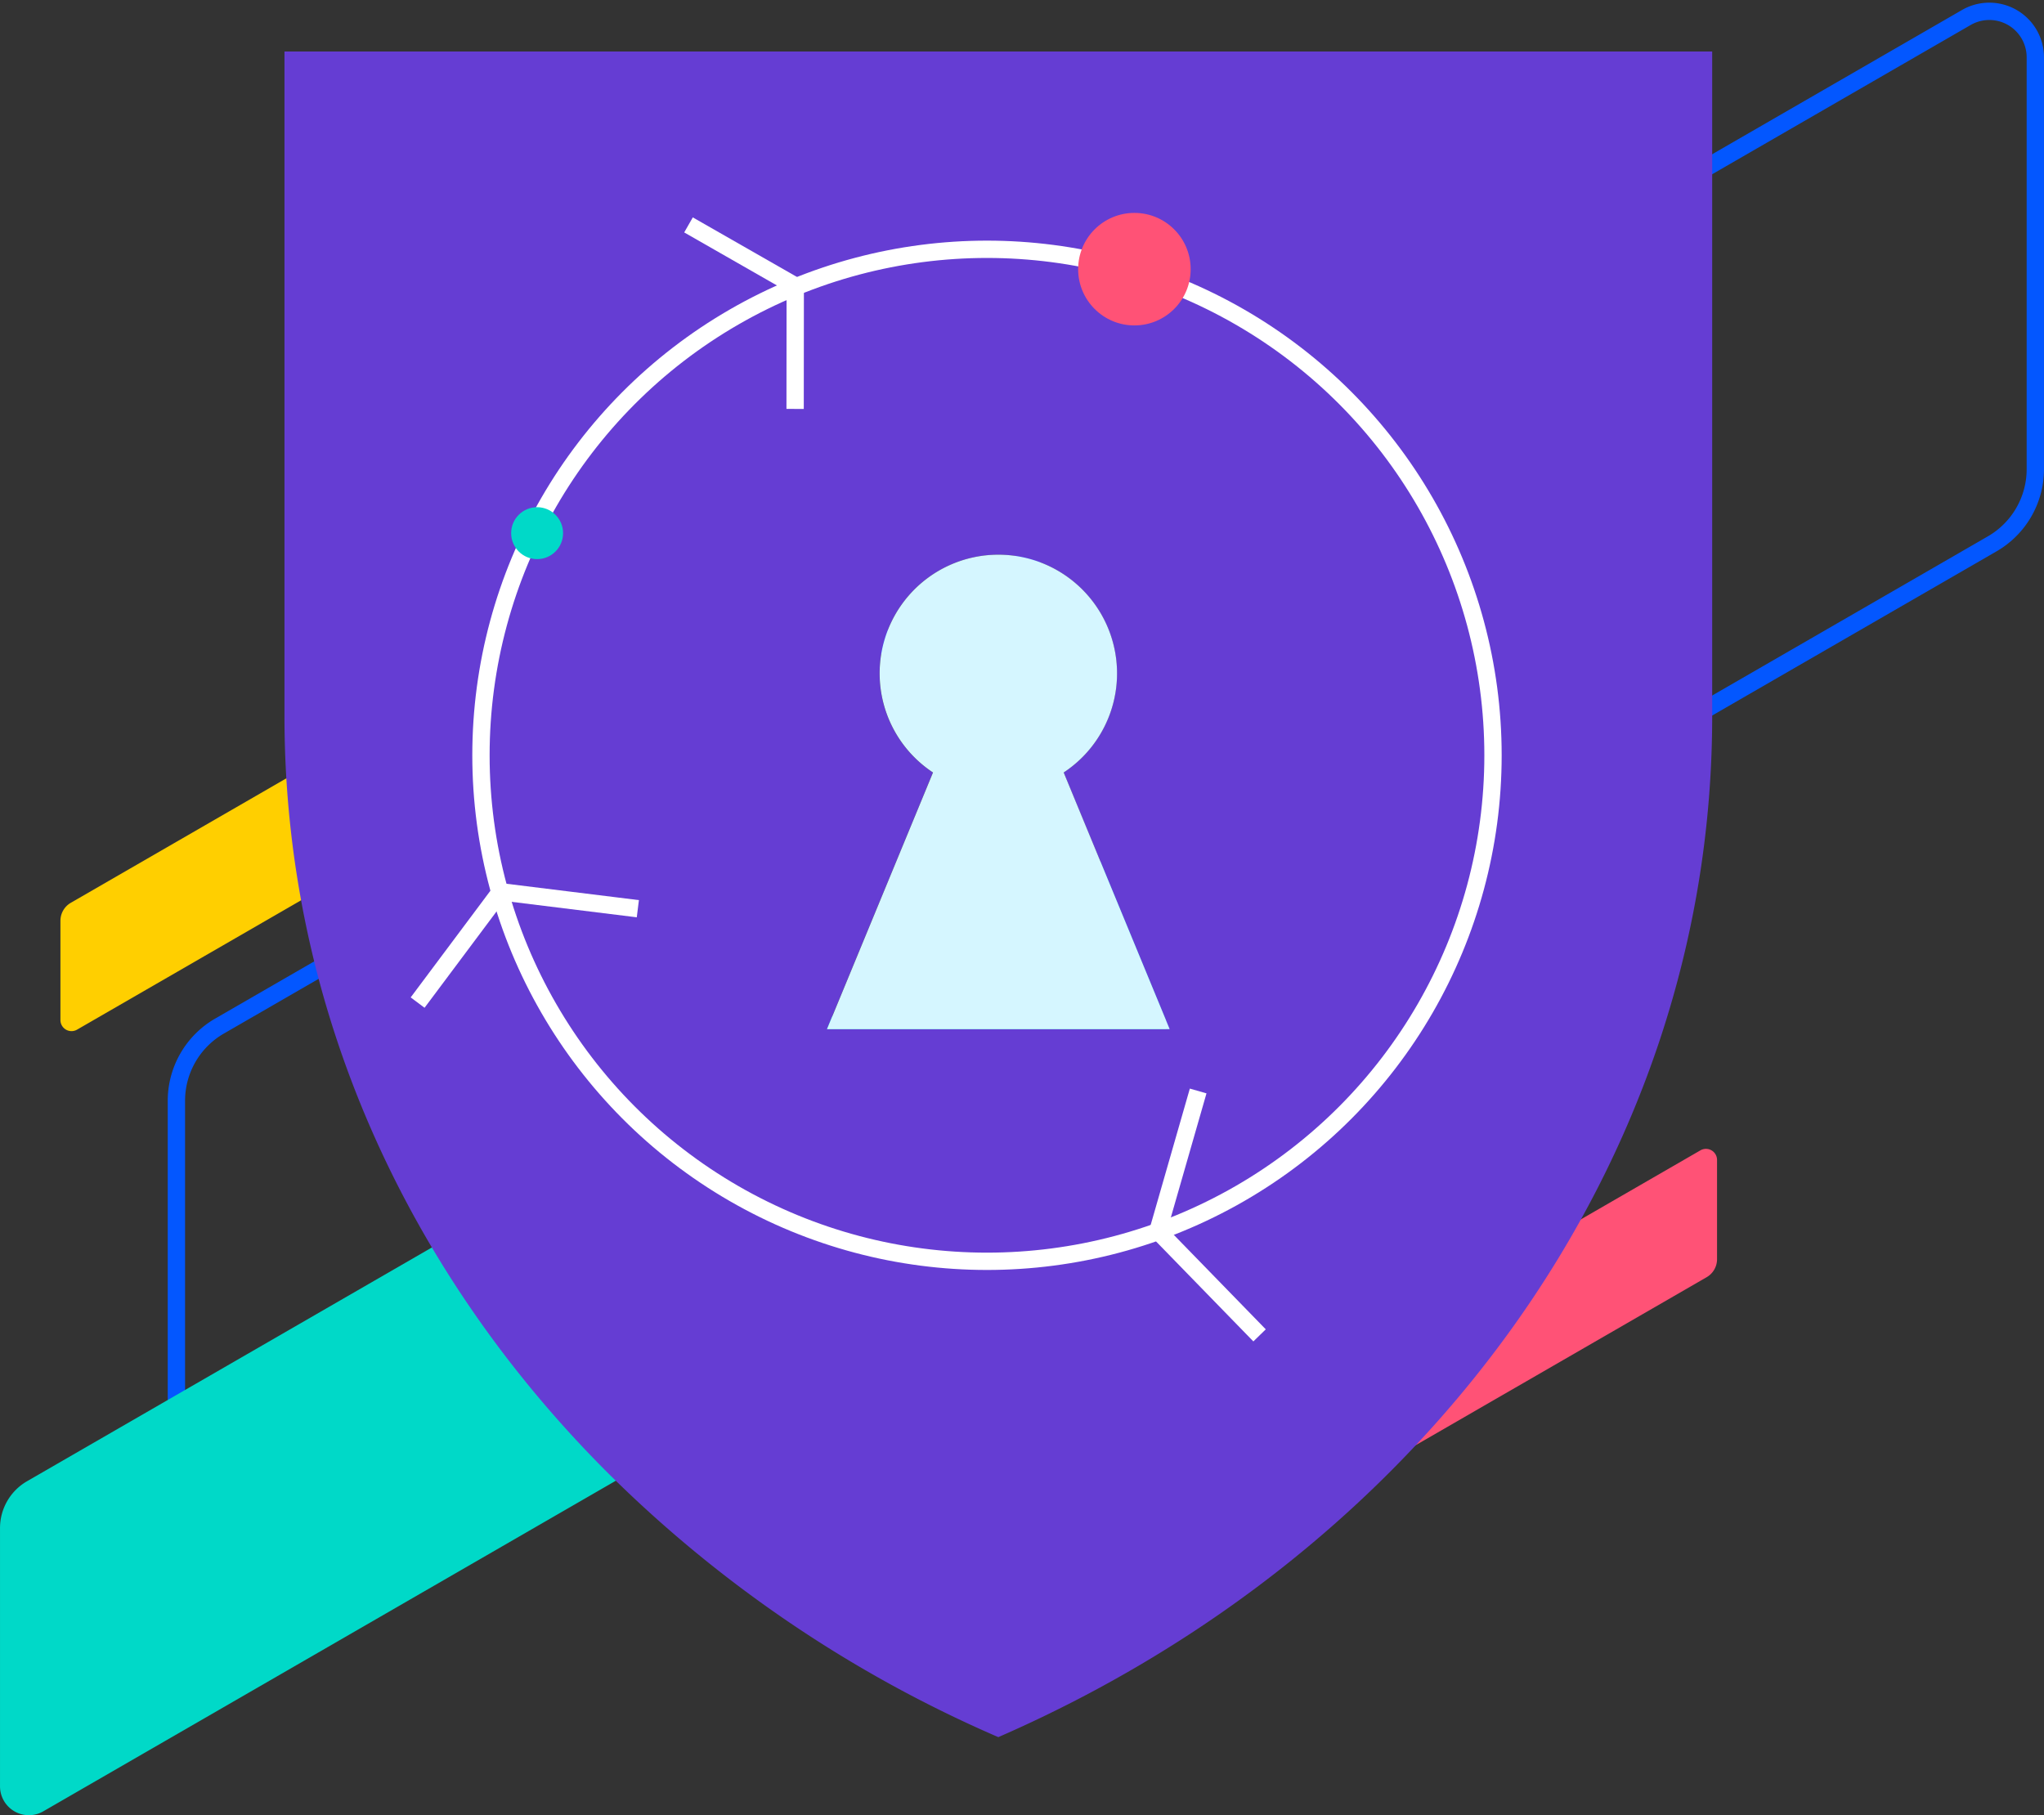 <?xml version="1.0" encoding="UTF-8"?>
<svg xmlns="http://www.w3.org/2000/svg" width="118.005" height="104.798" viewBox="0 0 118.005 104.798">
  <rect x="0" y="0" width="118.005" height="104.798" fill="#333333" stroke="none"/>
  <g>
    <g>
      <path d="M12.673 59.24 113.521 1.01a2.655 2.655 0 0 1 3.983 2.3v23.777a4.978 4.978 0 0 1-2.489 4.311L14.167 89.63a2.655 2.655 0 0 1-3.983-2.3V63.554a4.979 4.979 0 0 1 2.489-4.314Z" fill="none" stroke="#0357ff" />
      <path d="m1.56 85.519 63.253-36.524a1.665 1.665 0 0 1 2.5 1.443v14.913a3.122 3.122 0 0 1-1.561 2.7L2.501 104.575a1.665 1.665 0 0 1-2.5-1.442V88.219a3.123 3.123 0 0 1 1.559-2.7Z" fill="#00d9c8" />
      <path d="m4.089 52.122 24.308-14.036a.64.64 0 0 1 .96.554v5.731a1.2 1.2 0 0 1-.6 1.039L4.449 59.446a.64.64 0 0 1-.96-.554v-5.731a1.2 1.2 0 0 1 .6-1.039Z" fill="#ffcf00" />
      <path d="m73.861 80.451 24.308-14.036a.64.64 0 0 1 .96.554V72.7a1.2 1.2 0 0 1-.6 1.039L74.221 87.774a.64.64 0 0 1-.96-.554v-5.731a1.2 1.2 0 0 1 .6-1.038Z" fill="#ff5276" />
      <path d="M16.423 2.973v38.373c0 16.747 7.028 32.028 18.589 43.612a73.169 73.169 0 0 0 22.623 15.335c24.4-10.639 41.214-33.036 41.214-58.947V2.973Zm31.318 56.444 6.12-14.818a6.852 6.852 0 1 1 7.544 0l6.119 14.818Z" fill="#653dd3" />
      <g transform="translate(24.11 12.292)">
        <circle cx="29.214" cy="29.214" transform="translate(3.657 2.101)" fill="none" stroke="#fff" stroke-miterlimit="10" r="29.214" />
        <g fill="none" stroke="#fff" stroke-miterlimit="10">
          <path d="m0 45.592 4.783-6.4 7.931.98M48.608 64.805l-5.867-6.027 2.322-8.083M15.639.693l6.162 3.524-.007 7.1" />
        </g>
        <circle cx="1.499" cy="1.499" transform="translate(5.4 16.991)" fill="#00d9c8" r="1.499" />
        <circle cx="3.248" cy="3.248" transform="translate(38.134)" fill="#ff5276" r="3.248" />
      </g>
      <path d="m47.745 59.417 6.12-14.818a6.853 6.853 0 1 1 7.544 0l6.119 14.818Z" fill="#d5f6ff" />
    </g>
  </g>
</svg>
